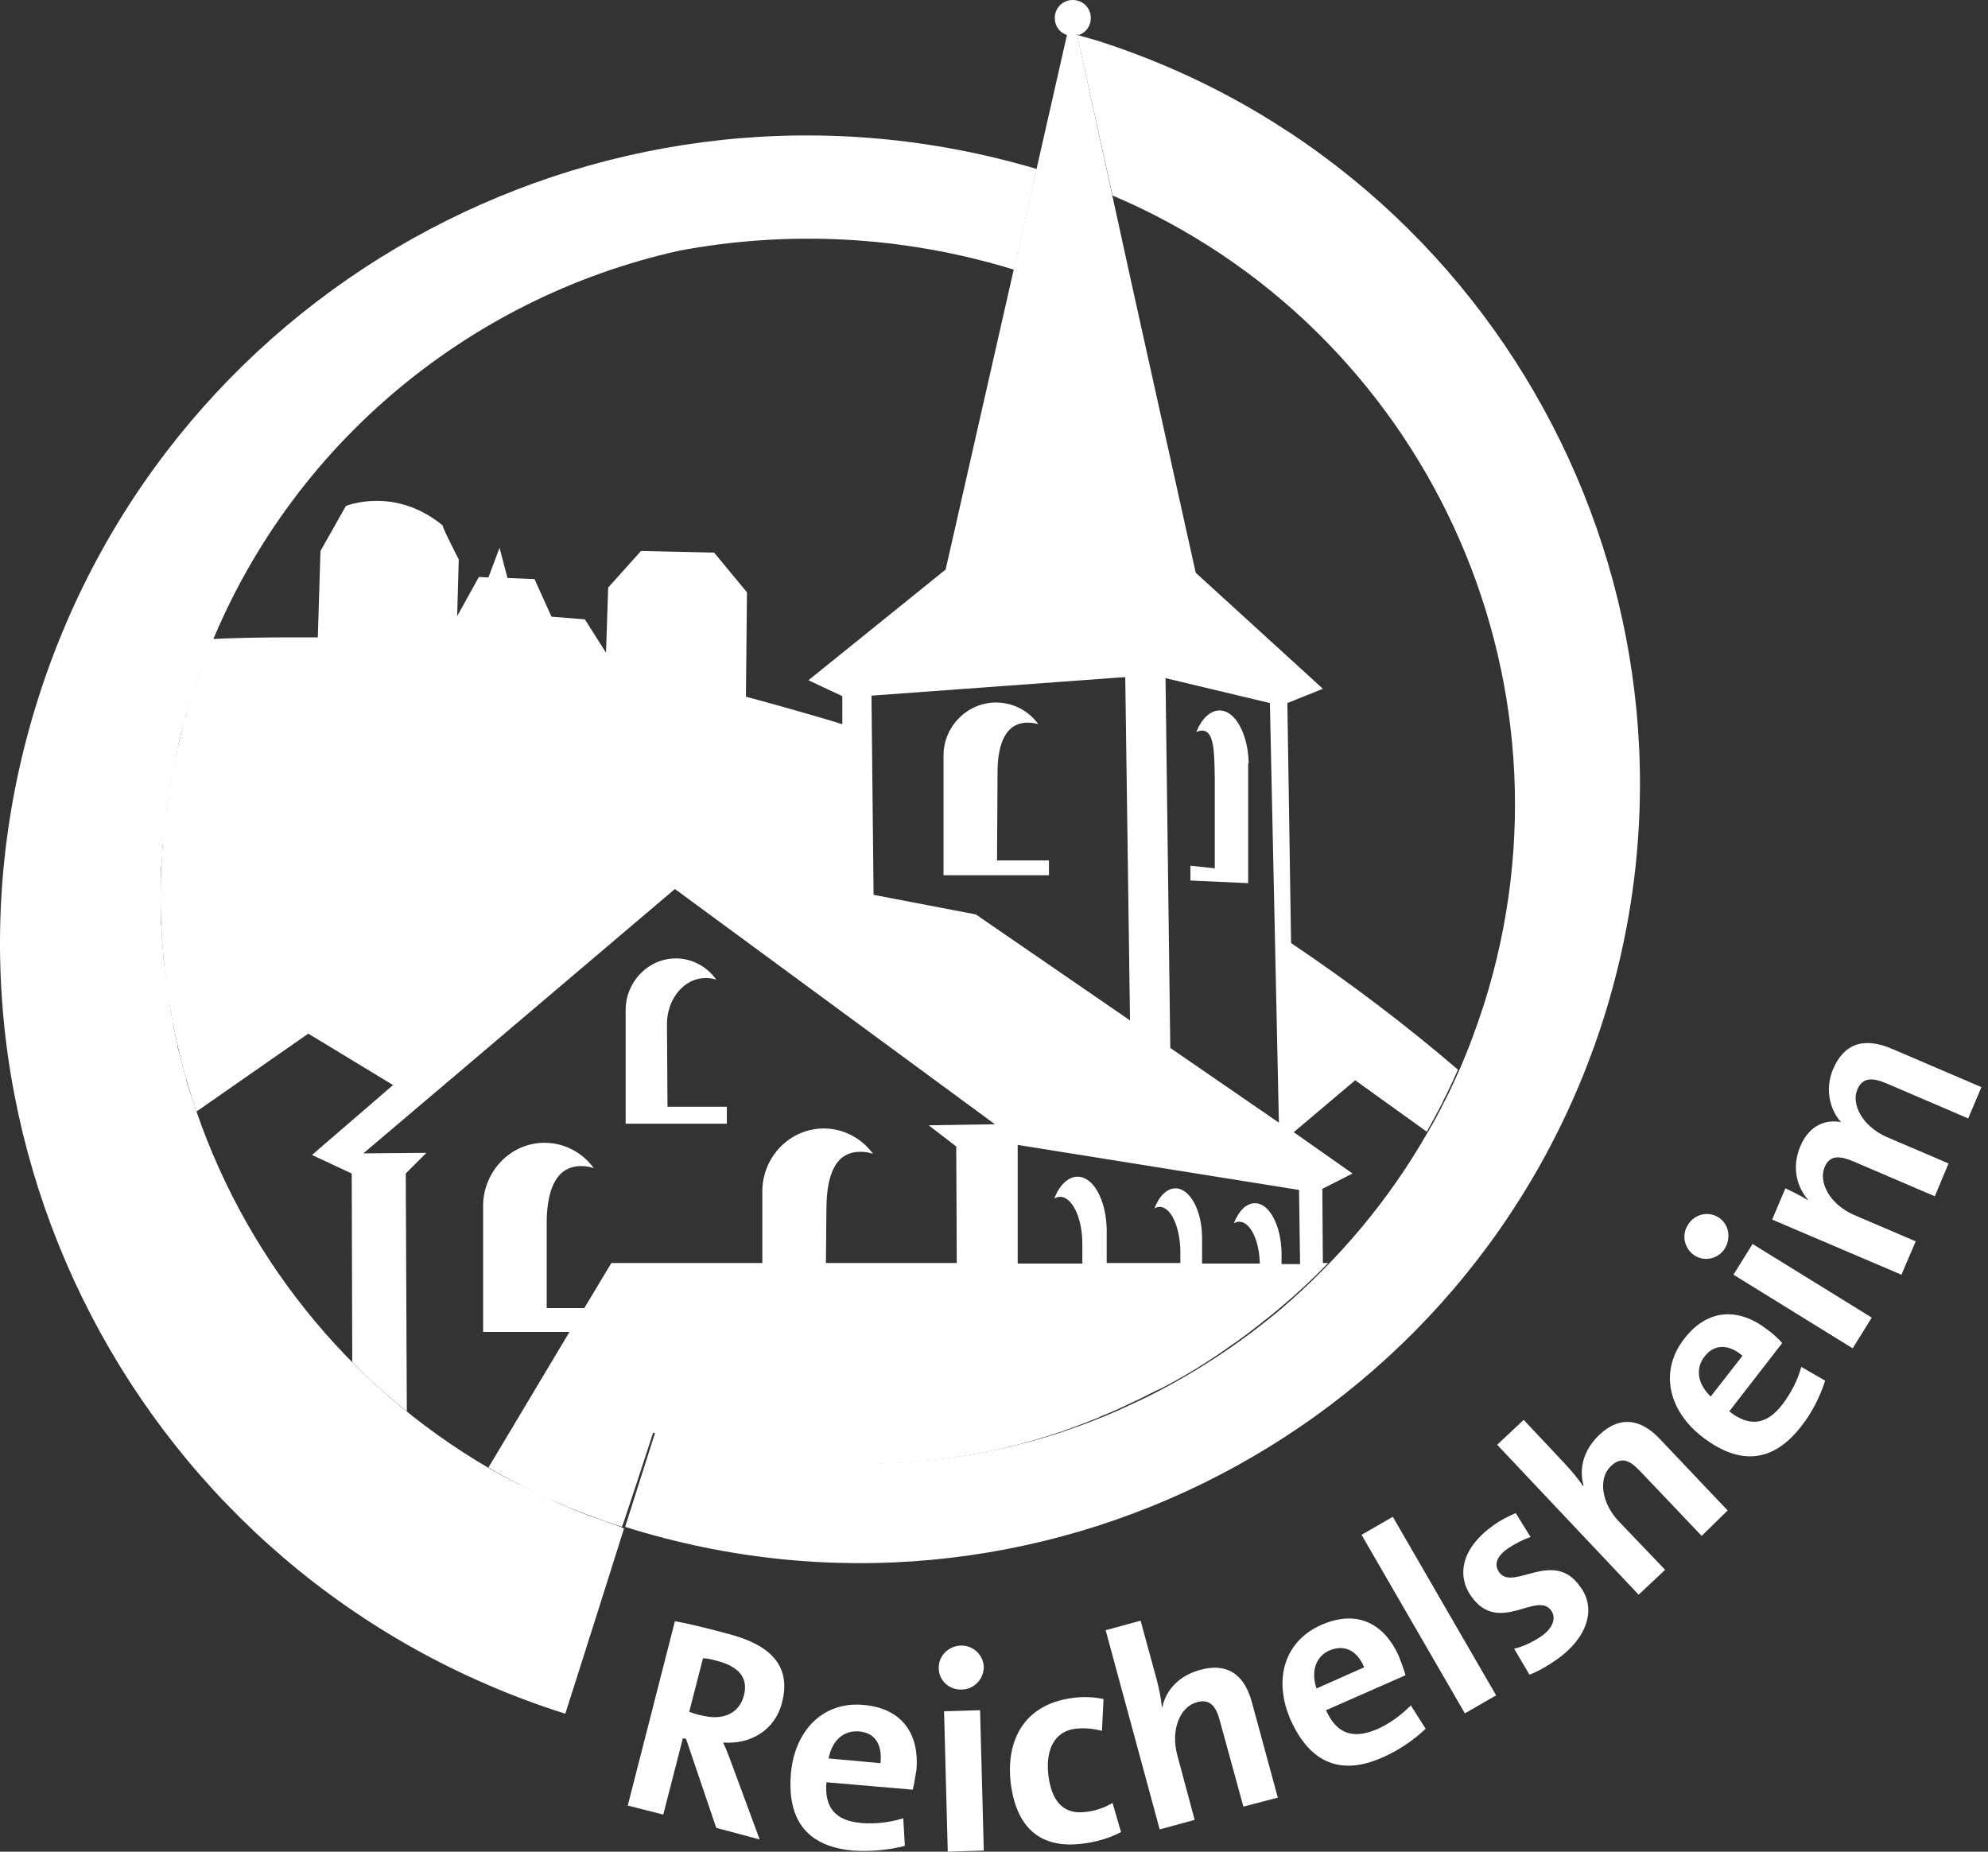 <?xml version="1.0" encoding="utf-8"?>
<svg xmlns="http://www.w3.org/2000/svg" fill="none" height="163" viewBox="0 0 175 163" width="175">
<rect x="0" y="0" width="175" height="163" fill="#333333" stroke="none"/>
<path d="M96.489 3.545L94.996 3.125L94.81 3.078L97.934 17.209C125.264 28.822 139.769 59.557 130.628 88.426C129.975 90.431 129.275 92.343 128.436 94.255C128.016 95.188 127.596 96.121 127.13 97.007C126.663 97.94 126.197 98.826 125.684 99.665C122.279 105.635 117.895 110.812 112.859 115.149C109.547 117.948 105.956 120.373 102.132 122.378C101.339 122.798 100.499 123.218 99.66 123.591C99.613 123.591 99.567 123.637 99.567 123.637C98.774 124.011 97.934 124.384 97.141 124.71C97.095 124.71 97.048 124.757 97.002 124.757C96.209 125.083 95.369 125.41 94.53 125.69C94.436 125.736 94.39 125.736 94.297 125.783C92.571 126.389 90.799 126.902 89.026 127.322C88.98 127.322 88.887 127.369 88.84 127.369C88.42 127.462 88.047 127.555 87.627 127.648C77.973 129.607 67.76 129.234 57.686 126.063L55.027 134.411C91.172 145.791 129.695 125.783 141.168 89.638C152.548 53.634 132.586 15.018 96.489 3.545Z" fill="white"/>
<path d="M53.349 133.944C53.209 133.897 53.069 133.851 52.929 133.804C52.556 133.664 52.229 133.524 51.856 133.431C51.716 133.384 51.577 133.291 51.39 133.245C51.063 133.105 50.69 132.965 50.364 132.825C50.224 132.778 50.084 132.685 49.944 132.638C49.571 132.498 49.245 132.358 48.871 132.172C48.731 132.125 48.638 132.079 48.498 131.985C48.125 131.799 47.752 131.659 47.426 131.472C47.332 131.426 47.239 131.379 47.099 131.332C46.726 131.146 46.306 130.959 45.933 130.773C45.84 130.726 45.793 130.679 45.7 130.679C45.28 130.446 44.861 130.26 44.441 130.026C44.394 130.026 44.348 129.98 44.348 129.98C31.429 122.891 21.915 111.278 17.297 97.846C17.297 97.8 17.251 97.753 17.251 97.706C17.064 97.147 16.878 96.587 16.691 96.027C16.645 95.887 16.598 95.701 16.551 95.561C16.458 95.328 16.411 95.095 16.365 94.861C16.318 94.675 16.271 94.535 16.225 94.348C16.178 94.115 16.085 93.882 16.038 93.649C15.992 93.462 15.945 93.322 15.898 93.136C15.852 92.903 15.758 92.669 15.712 92.436C15.665 92.296 15.618 92.11 15.618 91.97C15.525 91.55 15.432 91.084 15.339 90.664C15.292 90.477 15.245 90.291 15.245 90.104C15.199 89.871 15.152 89.638 15.105 89.405C15.059 89.218 15.012 89.032 15.012 88.845C14.966 88.612 14.919 88.379 14.919 88.145C14.872 87.959 14.872 87.726 14.826 87.539C14.779 87.306 14.779 87.12 14.732 86.886C14.686 86.653 14.686 86.466 14.639 86.233C14.592 85.907 14.546 85.534 14.499 85.207C14.453 84.974 14.453 84.694 14.406 84.461C14.406 84.275 14.359 84.041 14.359 83.855C14.359 83.622 14.313 83.388 14.313 83.202C14.313 83.015 14.266 82.782 14.266 82.596C14.266 82.362 14.219 82.129 14.219 81.896C14.219 81.71 14.219 81.476 14.173 81.29C14.173 81.01 14.173 80.777 14.173 80.497C14.173 80.31 14.173 80.17 14.173 79.984C14.173 79.564 14.173 79.144 14.173 78.771C14.173 78.585 14.173 78.398 14.173 78.258C14.173 77.978 14.173 77.745 14.173 77.465C14.173 77.279 14.173 77.092 14.173 76.906C14.173 76.626 14.173 76.393 14.219 76.113C14.219 75.926 14.219 75.74 14.266 75.553C14.266 75.273 14.313 74.994 14.313 74.667C14.313 74.527 14.313 74.387 14.359 74.201C14.406 73.781 14.453 73.361 14.499 72.942C14.499 72.802 14.546 72.662 14.546 72.568C14.592 72.242 14.639 71.962 14.639 71.636C14.639 71.449 14.686 71.309 14.686 71.123C14.732 70.843 14.779 70.563 14.826 70.283C14.872 70.097 14.872 69.957 14.919 69.77C14.966 69.49 15.012 69.164 15.059 68.837C15.059 68.698 15.105 68.558 15.152 68.418C15.245 67.998 15.292 67.531 15.385 67.112C15.385 67.019 15.432 66.972 15.432 66.879C15.525 66.505 15.572 66.132 15.665 65.759C15.712 65.619 15.712 65.479 15.758 65.293C15.852 65.013 15.898 64.687 15.992 64.407C16.038 64.267 16.085 64.08 16.131 63.94C16.225 63.614 16.318 63.334 16.365 63.008C16.411 62.868 16.458 62.728 16.505 62.588C16.645 62.168 16.785 61.702 16.924 61.282C17.064 60.909 17.158 60.489 17.297 60.116C17.344 60.023 17.344 59.929 17.391 59.836C17.484 59.51 17.624 59.183 17.764 58.857C17.764 58.81 17.811 58.764 17.811 58.717C24.853 39.595 41.083 26.21 59.831 22.059C69.346 20.287 79.373 20.707 89.26 23.738L91.265 14.877C54.188 3.871 15.059 24.531 3.353 61.515C-8.54 98.966 12.214 138.934 49.664 150.827C49.711 150.827 49.758 150.827 49.758 150.874L52.369 142.665L54.934 134.55C54.888 134.55 54.841 134.55 54.841 134.504C54.328 134.271 53.815 134.131 53.349 133.944Z" fill="white"/>
<path d="M63.049 160.902L60.391 153.067L60.111 153.02L58.386 159.736L55.261 158.943L59.411 142.713C60.717 142.946 62.21 143.319 64.122 143.832C67.713 144.765 69.719 146.584 68.832 149.895C68.226 152.32 66.034 153.58 63.656 153.393C63.982 154.093 64.262 154.839 64.495 155.492L66.874 161.928L63.049 160.902ZM63.143 146.211C62.676 146.071 62.21 145.978 61.883 145.978L60.671 150.688C60.904 150.781 61.324 150.921 61.79 151.014C63.656 151.481 65.055 150.828 65.475 149.289C65.894 147.75 65.101 146.724 63.143 146.211Z" fill="white"/>
<path d="M80.352 157.544L72.75 156.891C72.563 159.083 73.496 160.296 75.875 160.482C77.041 160.575 78.3 160.435 79.513 160.062L79.652 162.488C78.253 162.861 76.621 163.001 75.129 162.907C71.257 162.581 69.252 160.435 69.625 156.098C69.952 152.414 72.377 149.755 76.015 150.082C79.606 150.408 80.912 152.833 80.678 155.772C80.585 156.238 80.492 156.984 80.352 157.544ZM75.595 152.414C74.289 152.32 73.263 153.16 72.936 154.792L77.507 155.212C77.694 153.486 76.947 152.507 75.595 152.414Z" fill="white"/>
<path d="M84.643 148.728C83.57 148.775 82.638 147.935 82.638 146.863C82.591 145.79 83.477 144.904 84.55 144.857C85.622 144.811 86.555 145.65 86.602 146.723C86.602 147.842 85.716 148.728 84.643 148.728ZM83.43 163L83.104 150.64L86.275 150.547L86.602 162.906L83.43 163Z" fill="white"/>
<path d="M95.276 162.299C91.872 162.719 89.54 161.227 88.98 157.029C88.514 153.205 90.146 150.034 94.39 149.474C95.323 149.334 96.302 149.381 97.142 149.567L97.002 152.365C96.302 152.179 95.463 152.086 94.67 152.179C92.805 152.412 92.012 154.044 92.292 156.33C92.572 158.428 93.504 159.781 95.603 159.501C96.442 159.408 97.235 159.128 97.935 158.708L98.681 161.273C97.748 161.786 96.489 162.159 95.276 162.299Z" fill="white"/>
<path d="M109.454 159.036L107.355 151.387C107.029 150.175 106.469 149.522 105.35 149.848C103.811 150.268 103.065 152.367 103.624 154.465L105.163 160.202L102.085 161.041L97.328 143.506L100.406 142.666L101.805 147.796C101.992 148.496 102.225 149.522 102.272 150.268H102.318C102.645 148.776 103.764 147.516 105.63 147.003C108.335 146.257 109.641 147.75 110.2 149.848L112.485 158.243L109.454 159.036Z" fill="white"/>
<path d="M123.725 147.469L116.73 150.547C117.616 152.552 119.015 153.158 121.207 152.226C122.28 151.759 123.306 151.013 124.192 150.127L125.498 152.179C124.472 153.158 123.119 154.091 121.72 154.698C118.175 156.283 115.377 155.35 113.605 151.386C112.112 147.982 112.952 144.53 116.31 143.038C119.621 141.592 121.906 143.085 123.119 145.743C123.306 146.209 123.585 146.956 123.725 147.469ZM117.056 145.277C115.844 145.79 115.377 147.096 115.89 148.635L120.088 146.769C119.435 145.23 118.315 144.764 117.056 145.277Z" fill="white"/>
<path d="M128.949 150.826L119.854 135.109L122.606 133.523L131.701 149.24L128.949 150.826Z" fill="white"/>
<path d="M137.064 146.069C136.271 146.629 135.385 147.142 134.639 147.422L133.286 145.137C134.079 144.95 134.965 144.53 135.711 144.017C136.691 143.318 137.017 142.432 136.551 141.779C135.291 140.006 131.934 143.971 129.508 140.519C128.249 138.747 128.576 136.322 131.467 134.27C132.027 133.85 132.773 133.477 133.426 133.197L134.732 135.296C134.079 135.529 133.333 135.902 132.726 136.322C131.7 137.022 131.514 137.768 131.98 138.421C133.193 140.1 136.737 136.322 139.069 139.633C140.562 141.545 139.769 144.157 137.064 146.069Z" fill="white"/>
<path d="M149.796 135.204L144.34 129.467C143.453 128.535 142.707 128.208 141.821 129.048C140.655 130.12 140.982 132.312 142.474 133.898L146.578 138.189L144.246 140.381L131.794 127.182L134.126 124.99L137.764 128.861C138.277 129.421 138.93 130.167 139.349 130.82L139.396 130.773C138.976 129.281 139.396 127.649 140.748 126.343C142.754 124.431 144.619 125.084 146.112 126.669L152.081 132.965L149.796 135.204Z" fill="white"/>
<path d="M156.885 118.227L152.222 124.243C153.947 125.596 155.486 125.503 156.932 123.59C157.632 122.658 158.238 121.538 158.564 120.326L160.663 121.538C160.243 122.891 159.497 124.383 158.564 125.549C156.186 128.627 153.294 129.14 149.843 126.482C146.905 124.197 146.019 120.746 148.257 117.854C150.449 115.009 153.248 115.242 155.533 117.015C155.953 117.294 156.512 117.807 156.885 118.227ZM150.03 119.44C149.237 120.466 149.423 121.818 150.589 122.938L153.388 119.346C152.082 118.227 150.822 118.367 150.03 119.44Z" fill="white"/>
<path d="M151.848 109.878C151.288 110.811 150.076 111.091 149.19 110.531C148.303 109.971 147.977 108.759 148.583 107.826C149.143 106.893 150.355 106.567 151.288 107.173C152.174 107.733 152.408 108.945 151.848 109.878ZM163.088 118.693L152.594 112.21L154.273 109.505L164.767 115.988L163.088 118.693Z" fill="white"/>
<path d="M173.255 98.453L166.073 95.374C164.86 94.861 163.974 94.815 163.508 95.887C162.948 97.147 163.881 99.106 166.073 100.085L171.529 102.417L170.317 105.308L163.135 102.23C162.015 101.764 161.083 101.624 160.616 102.743C160.057 104.096 161.083 106.008 163.181 106.941L168.638 109.273L167.379 112.211L155.999 107.36L157.165 104.609C157.678 104.842 158.517 105.262 159.124 105.635H159.17C158.051 104.329 157.771 102.603 158.471 100.924C159.31 98.919 160.849 98.546 162.062 98.779C161.176 97.8 160.57 96.027 161.362 94.115C162.295 91.923 164.021 91.224 166.586 92.343L174.421 95.701L173.255 98.453Z" fill="white"/>
<path d="M87.814 67.765C87.86 65.48 88.513 63.614 90.472 63.614C90.799 63.614 91.125 63.661 91.405 63.754C90.565 62.588 89.213 61.842 87.674 61.842C85.155 61.842 83.057 63.941 83.057 66.506V77.046H92.338V75.74H87.767L87.814 67.765Z" fill="white"/>
<path d="M109.92 67.205C109.874 64.64 108.754 62.541 107.355 62.541C106.516 62.541 105.769 63.287 105.303 64.453C105.49 64.36 105.63 64.313 105.816 64.313C106.889 64.313 106.889 66.179 106.935 68.464V76.439L104.79 76.206V77.512L109.874 77.745V67.205H109.92Z" fill="white"/>
<path d="M58.712 90.059C58.759 87.867 60.251 86.095 62.117 86.095C62.443 86.095 62.723 86.141 63.049 86.235C62.257 85.115 60.951 84.369 59.505 84.369C57.08 84.369 55.121 86.375 55.074 88.846V98.92H63.982V97.428H58.759L58.712 90.059Z" fill="white"/>
<path d="M113.651 83.016L113.325 61.889L116.45 60.63L105.256 50.416L99.66 25.184L94.81 3.031L94.996 3.078C95.602 2.845 96.022 2.285 96.022 1.586C96.022 0.7 95.323 0 94.436 0C93.55 0 92.851 0.7 92.851 1.586C92.851 2.285 93.27 2.892 93.923 3.078L83.243 50.136L71.164 59.883L74.149 61.282V63.754C72.097 63.101 67.76 61.889 65.661 61.329L65.754 52.141L62.862 48.644L56.426 48.504L53.535 51.722L53.348 57.458L51.483 54.52L48.545 54.287L47.052 50.975L44.674 50.882L43.974 48.224L42.995 50.836L42.155 50.789L40.243 54.24L40.383 49.25C40.383 49.25 38.844 46.265 38.984 46.265C34.74 42.767 30.449 44.539 30.449 44.539L28.21 48.504L27.977 56.106C27.884 56.106 25.272 56.106 25.179 56.106C23.034 56.106 20.888 56.152 18.743 56.245C18.043 57.878 17.437 59.557 16.877 61.282C12.96 73.688 13.38 86.42 17.297 97.847L27.138 90.991L34.6 95.515L27.464 101.671L30.962 103.303L31.009 119.906C32.501 121.445 34.133 122.891 35.812 124.244L35.719 103.303L37.538 101.484L31.988 101.531L59.411 78.259L87.581 98.966L81.751 99.059L84.176 100.925L84.223 111.185H72.703L72.75 106.241C72.796 103.583 73.449 101.391 75.735 101.391C76.108 101.391 76.481 101.438 76.854 101.578C75.874 100.225 74.289 99.339 72.517 99.339C69.578 99.339 67.153 101.764 67.106 104.796V111.185H53.815L51.436 115.149H48.125V107.454C48.172 104.796 48.918 102.65 51.156 102.65C51.529 102.65 51.903 102.697 52.276 102.837C51.296 101.484 49.711 100.598 47.938 100.598C45 100.598 42.622 103.023 42.528 106.008V117.248H50.13L42.995 129.187C46.632 131.333 50.597 133.058 54.748 134.411C54.794 134.411 57.499 126.109 57.499 126.109C67.526 129.281 77.787 129.654 87.441 127.695C87.861 127.602 88.28 127.508 88.653 127.415C88.747 127.369 88.84 127.369 88.98 127.322C89.819 127.135 90.612 126.902 91.405 126.669C91.498 126.622 91.591 126.622 91.685 126.576C92.524 126.342 93.317 126.063 94.11 125.783C94.203 125.783 94.25 125.736 94.343 125.69C95.136 125.41 95.975 125.083 96.768 124.757C96.815 124.71 96.862 124.71 96.955 124.664C97.794 124.337 98.587 123.964 99.38 123.591C99.427 123.591 99.473 123.544 99.473 123.544C100.313 123.171 101.106 122.751 101.945 122.332H101.992C104.091 121.259 106.096 120.046 108.008 118.694C108.101 118.601 108.241 118.554 108.335 118.461C109.174 117.901 109.967 117.295 110.806 116.642C111.459 116.129 112.112 115.616 112.765 115.056C114.211 113.843 115.61 112.538 116.916 111.185H116.45L116.403 104.656L119.061 103.303L113.885 99.665L119.295 95.095L125.591 99.619C126.104 98.733 126.57 97.847 127.036 96.96V96.914C127.503 96.028 127.923 95.095 128.342 94.162C123.725 90.198 118.782 86.467 113.651 83.016ZM111.786 61.889L112.579 98.826L103.018 92.25L102.598 59.697L111.786 61.889ZM85.902 80.497L76.9 78.772L76.714 61.236L99.054 59.603L99.473 89.825L85.902 80.497ZM114.351 104.749L114.444 111.278H112.812V110.252C112.765 107.874 111.739 105.915 110.48 105.915C109.687 105.915 109.034 106.615 108.614 107.687C108.754 107.594 108.941 107.547 109.081 107.547C110.06 107.547 110.853 109.18 110.9 111.232H105.816V108.946C105.816 106.568 104.743 104.609 103.484 104.609C102.691 104.609 102.038 105.309 101.619 106.381C101.759 106.288 101.945 106.241 102.085 106.241C103.064 106.241 103.857 107.967 103.904 110.066V111.185H97.421V108.247C97.375 105.635 96.255 103.583 94.856 103.583C94.017 103.583 93.27 104.329 92.804 105.495C92.991 105.402 93.131 105.355 93.317 105.355C94.39 105.355 95.276 107.221 95.276 109.506V111.232H89.586V100.785L114.351 104.749Z" fill="white"/>
</svg>